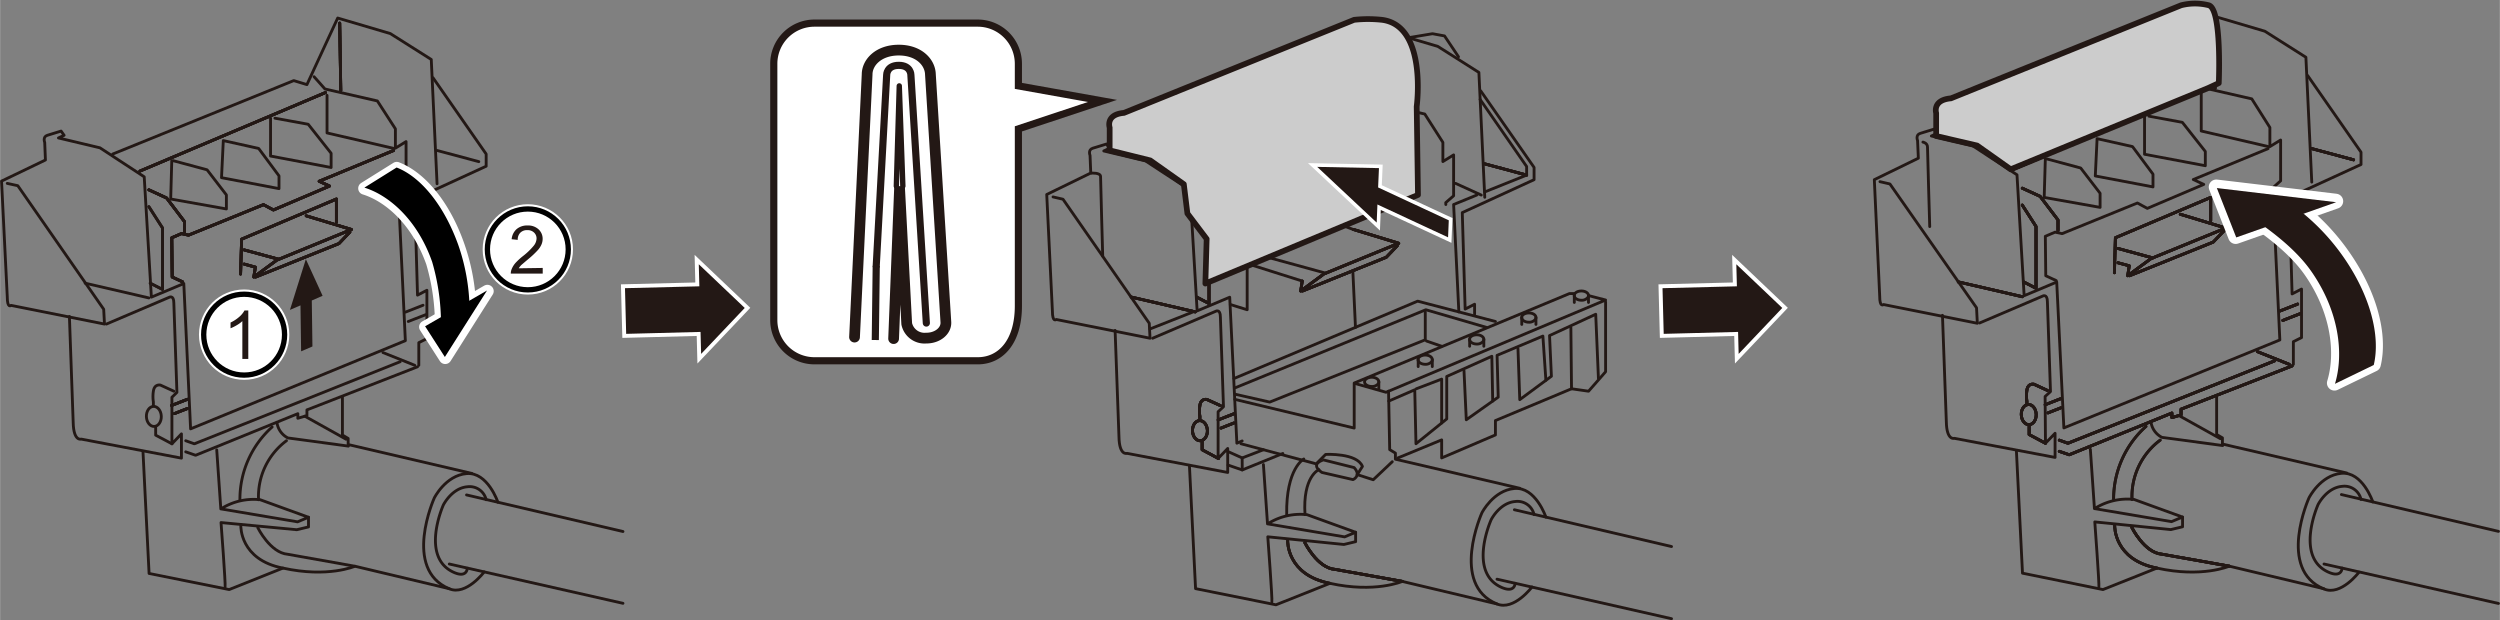 <svg id="レイヤー_1" data-name="レイヤー 1" xmlns="http://www.w3.org/2000/svg" width="123.2mm" height="30.56mm" viewBox="0 0 349.21 86.63"><rect x="0" y="0" width="349.21" height="86.63" fill="#808080" stroke="none"/><defs><style>.cls-1,.cls-14,.cls-8{fill:#231815;}.cls-1,.cls-11,.cls-13,.cls-14,.cls-7{stroke:#fff;}.cls-1,.cls-10,.cls-13,.cls-17,.cls-18,.cls-2,.cls-20,.cls-3,.cls-4,.cls-5,.cls-7,.cls-9{stroke-linecap:round;}.cls-1{stroke-width:0.55px;}.cls-11,.cls-18,.cls-19,.cls-2,.cls-3,.cls-7,.cls-9{fill:none;}.cls-10,.cls-15,.cls-16,.cls-17,.cls-18,.cls-19,.cls-2,.cls-20,.cls-3,.cls-4,.cls-5,.cls-9{stroke:#231815;}.cls-10,.cls-13,.cls-17,.cls-18,.cls-2,.cls-20,.cls-3,.cls-4,.cls-5,.cls-7,.cls-9{stroke-linejoin:round;}.cls-2,.cls-4{stroke-width:0.4px;}.cls-3{stroke-width:0.57px;}.cls-10,.cls-12,.cls-13,.cls-15,.cls-16,.cls-17,.cls-20,.cls-4,.cls-6{fill:#fff;}.cls-5{fill:#ccc;stroke-width:0.8px;}.cls-7{stroke-width:2.1px;}.cls-10,.cls-9{stroke-width:0.4px;}.cls-11{stroke-width:1.32px;}.cls-12{stroke:#000;stroke-width:0.74px;}.cls-13{stroke-width:1.77px;}.cls-14,.cls-15,.cls-16,.cls-19{stroke-miterlimit:10;}.cls-14{stroke-width:0.5px;}.cls-16,.cls-17{stroke-width:1.5px;}.cls-20{stroke-width:0.75px;}</style></defs><polygon class="cls-1" points="97.31 36.26 104.41 43.01 97.67 50.11 97.58 46.65 87.19 46.92 87.01 39.99 97.4 39.73 97.31 36.26"/><polygon class="cls-1" points="242.25 36.26 249.35 43.01 242.61 50.11 242.52 46.65 232.13 46.92 231.95 39.99 242.34 39.73 242.25 36.26"/><path class="cls-2" d="M331.46,70.12s-1.43-4.28-4.39-4-4.53,3.43-4.53,3.43-4.5,10,2.1,12.73c2.37,1,4.89-2.35,4.89-2.35"/><path class="cls-2" d="M329.81,69.77a2.37,2.37,0,0,0-2.62-1.83c-2.2.18-3.38,2.55-3.38,2.55s-3.34,7.44,1.57,9.49c1.76.73,1.79-.62,1.79-.62"/><path class="cls-2" d="M324.64,82.25l-13.23-3.16s-3.8,1.66-10.11.27l-7.54,3-11.24-2.29L281.67,63"/><polyline class="cls-2" points="320.18 51.12 304.67 57.16 304.67 57.96 303.39 58.34 303.39 57.7 289.05 63.53 287.66 63.05"/><path class="cls-2" d="M276.53,45.12l8.77-3.74s.7-.43.7.8l.43,12.52-.75.69.05,6.53,1.34-1.39V63.9L273,61.23s-1.07.37-1.12-2.3l-.54-14.88"/><path class="cls-2" d="M268.61,19.85s.64.11.64.7.31,11.1.31,11.1"/><polyline class="cls-2" points="283.45 59.57 283.45 60.71 285.73 61.92"/><path class="cls-2" d="M286,54.54l-1.87-.86s-.86-.21-1,.86a5.39,5.39,0,0,0,0,1.5v.5"/><path class="cls-2" d="M310.48,62.24,302,61.1a2.85,2.85,0,0,1-1.54-2.21"/><line class="cls-2" x1="310.16" y1="61.28" x2="304.37" y2="58.05"/><path class="cls-2" d="M301.75,61.49a9.8,9.8,0,0,0-3.93,8.28"/><path class="cls-2" d="M299.77,59.57a13.62,13.62,0,0,0-4.52,10.2"/><path class="cls-2" d="M292,62.77l.57,8.28,10.77,1.82,1.53-.64-6.77-2.46a8.57,8.57,0,0,0-5.21,1.1"/><path class="cls-2" d="M293.19,82c.08-.29-.57-9.09-.57-9.09l10.62,1.07,1.64-.39V72.23"/><path class="cls-2" d="M297.8,73.69s1.73,3.53,4.2,3.73l9.41,1.67"/><path class="cls-2" d="M295.4,73.44s-.16,4.74,5.9,5.92"/><polyline class="cls-2" points="295.36 38.1 295.5 33.21 308.81 27.58 308.81 30.82"/><polyline class="cls-2" points="295.86 36.71 297.43 37.13 297.22 38.52 300.46 36.13 310.91 31.86 304.56 29.93"/><polyline class="cls-2" points="310.7 32.21 309.16 33.82 297.47 38.52"/><line class="cls-2" x1="295.86" y1="34.71" x2="300.71" y2="36.03"/><polyline class="cls-2" points="320.36 50.9 320.36 47.73 321.5 47.16 321.5 40.38 320.18 41.06 319.79 27.58 329.81 22.98 329.81 21.26 322.36 10.56"/><polyline class="cls-2" points="322.93 25.44 322.11 8 316.37 4.36 308.99 2.18 304.67 11.53 302.82 10.96 277.42 21.26"/><polyline class="cls-3" points="297.18 5.45 299.65 5.09 301.89 7.96"/><line class="cls-2" x1="328.78" y1="22.33" x2="322.93" y2="20.76"/><line class="cls-2" x1="309.27" y1="2.9" x2="309.41" y2="12.35"/><path class="cls-2" d="M305.67,10.42l1.53,1.71,7.35,1.68,2.53,4v2.67l1.5-.92v5.7l-1.11,1,1,21.23L288.3,59.78l-1-20.38-4.55,1.91-1-16.89-6.21-4.07L269.79,19l.8-.37-.43-.59-1.92.59c-.7.21-.38,1-.38,1l.11,2.47-6.15,3,.75,16.25c0,1.69.53,1.19.53,1.19l13.11,2.62L276.1,43,264,25.7l-1.39-.32"/><line class="cls-2" x1="282.49" y1="41.45" x2="273.55" y2="39.38"/><polyline class="cls-2" points="316.83 20.76 306.38 25.08 307.84 25.76 299.96 29.11 298.57 28.36 288.05 32.64 287.07 32.43 285.71 33.01 285.77 38.52 287.23 39.2"/><line class="cls-2" x1="307.27" y1="12.63" x2="281.24" y2="23.65"/><polyline class="cls-2" points="307.49 13.03 307.49 18.3 316.87 20.48"/><polyline class="cls-2" points="300.18 16.23 304.85 17.09 308.06 21.16 308.06 23.15 299.57 21.55 299.57 16.23"/><polygon class="cls-2" points="292.94 19.37 297.89 20.48 300.75 24.33 300.75 26.11 292.69 24.58 292.94 19.37"/><polyline class="cls-2" points="285.88 22.19 290.65 23.47 293.36 27 293.36 28.97 285.55 27.58 285.71 22.19"/><polyline class="cls-2" points="282.49 26.29 284.98 27.43 287.48 30.73 287.48 32.21"/><polyline class="cls-2" points="282.49 28.65 284.41 31.64 284.41 40.27 282.68 39.38"/><line class="cls-2" x1="319.79" y1="50.9" x2="315.33" y2="49.12"/><polyline class="cls-2" points="317.76 50.4 288.87 61.92 287.66 61.49"/><line class="cls-2" x1="318.5" y1="43.44" x2="320.96" y2="42.48"/><line class="cls-2" x1="318.89" y1="44.76" x2="321.36" y2="43.8"/><line class="cls-2" x1="285.69" y1="56.54" x2="287.89" y2="55.68"/><line class="cls-2" x1="286.08" y1="57.68" x2="287.89" y2="56.97"/><ellipse class="cls-2" cx="283.14" cy="58.05" rx="1.04" ry="1.41" transform="matrix(1, -0.04, 0.04, 1, -2.07, 11.19)"/><polyline class="cls-2" points="327.82 66.08 310.45 62.03 310.45 61.17 309.64 60.69 309.64 55.4"/><polyline class="cls-2" points="320.18 51.12 304.67 57.16 304.67 57.96 303.39 58.34 303.39 57.7 289.05 63.53 287.66 63.05"/><polyline class="cls-2" points="283.45 59.57 283.45 60.71 285.73 61.92"/><path class="cls-2" d="M286,54.54l-1.87-.86s-.86-.21-1,.86a5.39,5.39,0,0,0,0,1.5v.5"/><path class="cls-2" d="M301.75,61.49a9.8,9.8,0,0,0-3.93,8.28"/><path class="cls-2" d="M299.77,59.57a13.62,13.62,0,0,0-4.52,10.2"/><path class="cls-2" d="M297.8,73.69s1.73,3.53,4.2,3.73l9.41,1.67"/><path class="cls-2" d="M295.4,73.44s-.16,4.74,5.9,5.92"/><polyline class="cls-2" points="295.36 38.1 295.5 33.21 308.81 27.58 308.81 30.82"/><polyline class="cls-2" points="295.86 36.71 297.43 37.13 297.22 38.52 300.46 36.13 310.91 31.86 304.56 29.93"/><polyline class="cls-2" points="310.7 32.21 309.16 33.82 297.47 38.52"/><line class="cls-2" x1="295.86" y1="34.71" x2="300.71" y2="36.03"/><polyline class="cls-3" points="297.18 5.45 299.65 5.09 301.89 7.96"/><line class="cls-2" x1="328.78" y1="22.33" x2="322.93" y2="20.76"/><line class="cls-2" x1="309.27" y1="2.9" x2="309.41" y2="12.35"/><line class="cls-2" x1="282.49" y1="41.45" x2="273.55" y2="39.38"/><line class="cls-2" x1="307.27" y1="12.63" x2="281.24" y2="23.65"/><polyline class="cls-2" points="282.49 26.29 284.98 27.43 287.48 30.73 287.48 32.21"/><polyline class="cls-2" points="282.49 28.65 284.41 31.64 284.41 40.27 282.68 39.38"/><line class="cls-2" x1="319.79" y1="50.9" x2="315.33" y2="49.12"/><polyline class="cls-2" points="317.76 50.4 288.87 61.92 287.66 61.49"/><line class="cls-2" x1="318.5" y1="43.44" x2="320.96" y2="42.48"/><line class="cls-2" x1="318.89" y1="44.76" x2="321.36" y2="43.8"/><line class="cls-2" x1="285.69" y1="56.54" x2="287.89" y2="55.68"/><line class="cls-2" x1="286.08" y1="57.68" x2="287.89" y2="56.97"/><ellipse class="cls-2" cx="283.14" cy="58.05" rx="1.04" ry="1.41" transform="matrix(1, -0.04, 0.04, 1, -2.07, 11.19)"/><polyline class="cls-2" points="320.18 51.12 304.67 57.16 304.67 57.96 303.39 58.34 303.39 57.7 289.05 63.53 287.66 63.05"/><polyline class="cls-2" points="283.45 59.57 283.45 60.71 285.73 61.92"/><path class="cls-2" d="M286,54.54l-1.87-.86s-.86-.21-1,.86a5.39,5.39,0,0,0,0,1.5v.5"/><path class="cls-2" d="M297.8,73.69s1.73,3.53,4.2,3.73l9.41,1.67"/><path class="cls-2" d="M295.4,73.44s-.16,4.74,5.9,5.92"/><polyline class="cls-2" points="295.36 38.1 295.5 33.21 308.81 27.58 308.81 30.82"/><polyline class="cls-2" points="295.86 36.71 297.43 37.13 297.22 38.52 300.46 36.13 310.91 31.86 304.56 29.93"/><polyline class="cls-2" points="310.7 32.21 309.16 33.82 297.47 38.52"/><line class="cls-2" x1="295.86" y1="34.71" x2="300.71" y2="36.03"/><polyline class="cls-3" points="297.18 5.45 299.65 5.09 301.89 7.96"/><line class="cls-2" x1="328.78" y1="22.33" x2="322.93" y2="20.76"/><line class="cls-2" x1="309.27" y1="2.9" x2="309.41" y2="12.35"/><line class="cls-2" x1="282.49" y1="41.45" x2="273.55" y2="39.38"/><line class="cls-2" x1="307.27" y1="12.63" x2="281.24" y2="23.65"/><polyline class="cls-2" points="282.49 26.29 284.98 27.43 287.48 30.73 287.48 32.21"/><polyline class="cls-2" points="282.49 28.65 284.41 31.64 284.41 40.27 282.68 39.38"/><line class="cls-2" x1="319.79" y1="50.9" x2="315.33" y2="49.12"/><polyline class="cls-2" points="317.76 50.4 288.87 61.92 287.66 61.49"/><line class="cls-2" x1="318.5" y1="43.44" x2="320.96" y2="42.48"/><line class="cls-2" x1="318.89" y1="44.76" x2="321.36" y2="43.8"/><line class="cls-2" x1="285.69" y1="56.54" x2="287.89" y2="55.68"/><line class="cls-2" x1="286.08" y1="57.68" x2="287.89" y2="56.97"/><ellipse class="cls-2" cx="283.14" cy="58.05" rx="1.04" ry="1.41" transform="matrix(1, -0.04, 0.04, 1, -2.07, 11.19)"/><line class="cls-4" x1="324.64" y1="78.79" x2="349.01" y2="84.3"/><line class="cls-4" x1="327.07" y1="69.09" x2="349.01" y2="74.23"/><polyline class="cls-2" points="320.18 51.12 304.67 57.16 304.67 57.96 303.39 58.34 303.39 57.7 289.05 63.53 287.66 63.05"/><polyline class="cls-2" points="283.45 59.57 283.45 60.71 285.73 61.92"/><path class="cls-2" d="M286,54.54l-1.87-.86s-.86-.21-1,.86a5.39,5.39,0,0,0,0,1.5v.5"/><path class="cls-2" d="M297.8,73.69s1.73,3.53,4.2,3.73l9.41,1.67"/><polyline class="cls-2" points="295.36 38.1 295.5 33.21 308.81 27.58 308.81 30.82"/><polyline class="cls-2" points="295.86 36.71 297.43 37.13 297.22 38.52 300.46 36.13 310.91 31.86 304.56 29.93"/><polyline class="cls-2" points="310.7 32.21 309.16 33.82 297.47 38.52"/><line class="cls-2" x1="295.86" y1="34.71" x2="300.71" y2="36.03"/><polyline class="cls-3" points="297.18 5.45 299.65 5.09 301.89 7.96"/><line class="cls-2" x1="328.78" y1="22.33" x2="322.93" y2="20.76"/><line class="cls-2" x1="309.27" y1="2.9" x2="309.41" y2="12.35"/><line class="cls-2" x1="282.49" y1="41.45" x2="273.55" y2="39.38"/><line class="cls-2" x1="307.27" y1="12.63" x2="281.24" y2="23.65"/><polyline class="cls-2" points="282.49 26.29 284.98 27.43 287.48 30.73 287.48 32.21"/><polyline class="cls-2" points="282.49 28.65 284.41 31.64 284.41 40.27 282.68 39.38"/><line class="cls-2" x1="319.79" y1="50.9" x2="315.33" y2="49.12"/><polyline class="cls-2" points="317.76 50.4 288.87 61.92 287.66 61.49"/><line class="cls-2" x1="318.5" y1="43.44" x2="320.96" y2="42.48"/><line class="cls-2" x1="318.89" y1="44.76" x2="321.36" y2="43.8"/><line class="cls-2" x1="285.69" y1="56.54" x2="287.89" y2="55.68"/><line class="cls-2" x1="286.08" y1="57.68" x2="287.89" y2="56.97"/><ellipse class="cls-2" cx="283.14" cy="58.05" rx="1.04" ry="1.41" transform="matrix(1, -0.04, 0.04, 1, -2.07, 11.19)"/><path class="cls-5" d="M270.46,19v-3.2s-.57-1.83,2.06-2.06l32.15-13a7.88,7.88,0,0,1,3.89,0c1.84.58,1.38,10.87,1.38,10.87l-1.49.69L280.87,23.65l-4.69-3.32Z"/><path class="cls-6" d="M320.23,28.58a30.32,30.32,0,0,1,7,7.12c3.81,5.42,5.27,11.11,4.3,15.18l-5.43,2.63c1.25-4.1.64-10.11-3.35-15.79-2.2-3.12-5.67-5.67-8.44-7.54"/><path class="cls-7" d="M320.23,28.58a30.32,30.32,0,0,1,7,7.12c3.81,5.42,5.27,11.11,4.3,15.18l-5.43,2.63c1.25-4.1.64-10.11-3.35-15.79-2.2-3.12-5.67-5.67-8.44-7.54"/><polygon class="cls-6" points="326.27 28.11 312.3 33.03 309.59 26.13 326.27 28.11"/><polygon class="cls-7" points="326.27 28.11 312.3 33.03 309.59 26.13 326.27 28.11"/><path class="cls-8" d="M320.29,28.69a30.33,30.33,0,0,1,7,7.12c3.81,5.42,5.27,11.11,4.3,15.18l-5.42,2.63c1.25-4.1.64-10.11-3.36-15.79-2.2-3.12-5.67-5.67-8.43-7.55"/><polygon class="cls-8" points="326.34 28.25 312.38 33.17 309.67 26.27 326.34 28.25"/><path class="cls-2" d="M215.94,72.24s-1.44-4.27-4.4-4S207,71.64,207,71.64s-4.49,10,2.1,12.73C211.48,85.36,214,82,214,82"/><path class="cls-2" d="M214.29,71.89a2.38,2.38,0,0,0-2.63-1.83c-2.19.18-3.37,2.55-3.37,2.55s-3.35,7.44,1.56,9.49c1.77.73,1.79-.61,1.79-.61"/><path class="cls-2" d="M209.11,84.37l-13.23-3.15s-3.8,1.66-10.11.27l-7.54,3L167,82.23l-.85-17.06"/><path class="cls-2" d="M161,47.25l8.78-3.75s.69-.43.69.8l.43,12.52-.75.7,0,6.53,1.34-1.4V66l-14.07-2.67s-1.07.37-1.12-2.3l-.54-14.87"/><path class="cls-2" d="M152.44,24.19s1.29-.11,1.29.48.3,11.11.3,11.11"/><polyline class="cls-2" points="167.92 61.69 167.92 62.83 170.2 64.05"/><path class="cls-2" d="M170.47,56.66l-1.87-.85s-.86-.22-1,.85a4.9,4.9,0,0,0,0,1.5v.5"/><path class="cls-2" d="M176.48,64.9l.57,8.28L187.82,75l1.54-.64-6.78-2.46A8.53,8.53,0,0,0,177.37,73"/><path class="cls-2" d="M177.66,84.09c.09-.3-.57-9.1-.57-9.1l10.63,1.07,1.64-.39V74.35"/><path class="cls-2" d="M182.27,75.81s1.74,3.54,4.2,3.73l9.41,1.68"/><path class="cls-2" d="M179.87,75.56s-.16,4.75,5.9,5.93"/><polyline class="cls-2" points="189.04 32.05 195.38 33.98 184.93 38.26 181.69 40.65 181.9 39.26 174.21 36.83 174.21 43.27 171.86 42.54"/><polyline class="cls-2" points="195.17 34.34 193.64 35.94 181.94 40.65"/><path class="cls-2" d="M185.19,38.16l-13.43-3.67s-1-.49-1.42,0,.48.7.48.7l2.76.8L169,37.86"/><polyline class="cls-2" points="205.98 43.9 205.98 42.5 204.66 43.18 204.26 29.7 214.29 25.1 214.29 23.39 206.83 12.69"/><polyline class="cls-2" points="207.4 27.56 206.58 10.12 200.84 6.48 193.46 4.31 189.14 13.65 187.29 13.08 161.9 23.39"/><line class="cls-2" x1="213.25" y1="24.46" x2="207.4" y2="22.89"/><line class="cls-2" x1="193.74" y1="5.02" x2="193.89" y2="14.47"/><path class="cls-2" d="M173.51,61.6l-.74.31-1-20.39-4.55,1.91-1-16.89-6.21-4.06-5.83-1.39.8-.38-.42-.59-1.93.59c-.69.22-.37,1-.37,1l.1,2.46-6.15,3L147,43.43c0,1.69.54,1.2.54,1.2l13.1,2.62-.11-2.09L148.48,27.83l-1.39-.32"/><polyline class="cls-2" points="189.91 11.98 191.68 14.26 199.02 15.93 201.55 19.89 201.55 22.57 203.05 21.64 203.05 27.35 201.95 28.31 201.96 28.57"/><line class="cls-2" x1="166.96" y1="43.57" x2="158.02" y2="41.5"/><polyline class="cls-2" points="166.96 30.77 168.88 33.77 168.88 42.4 167.15 41.5"/><line class="cls-2" x1="170.16" y1="58.66" x2="172.36" y2="57.8"/><line class="cls-2" x1="170.56" y1="59.8" x2="172.36" y2="59.09"/><ellipse class="cls-2" cx="167.61" cy="60.17" rx="1.04" ry="1.41" transform="translate(-2.24 6.65) rotate(-2.26)"/><polyline class="cls-2" points="212.29 68.21 194.92 64.15 194.92 63.3 194.12 62.81 193.96 54.65"/><polyline class="cls-2" points="167.92 61.69 167.92 62.83 170.2 64.05"/><path class="cls-2" d="M170.47,56.66l-1.87-.85s-.86-.22-1,.85a4.9,4.9,0,0,0,0,1.5v.5"/><path class="cls-2" d="M184.23,65.61s-2.29.93-1.94,6.28"/><path class="cls-2" d="M182.12,64.12s-2.5,1.32-2.39,7.77"/><path class="cls-2" d="M182.27,75.81s1.74,3.54,4.2,3.73l9.41,1.68"/><path class="cls-2" d="M179.87,75.56s-.16,4.75,5.9,5.93"/><polyline class="cls-2" points="181.9 39.26 181.69 40.65 184.93 38.26 195.38 33.98 189.04 32.05"/><polyline class="cls-2" points="195.17 34.34 193.64 35.94 181.94 40.65"/><line class="cls-2" x1="213.25" y1="24.46" x2="207.4" y2="22.89"/><line class="cls-2" x1="193.74" y1="5.02" x2="193.89" y2="14.47"/><line class="cls-2" x1="166.96" y1="43.57" x2="158.02" y2="41.5"/><polyline class="cls-2" points="166.96 30.77 168.88 33.77 168.88 42.4 167.15 41.5"/><line class="cls-2" x1="170.16" y1="58.66" x2="172.36" y2="57.8"/><line class="cls-2" x1="170.56" y1="59.8" x2="172.36" y2="59.09"/><ellipse class="cls-2" cx="167.61" cy="60.17" rx="1.04" ry="1.41" transform="translate(-2.24 6.65) rotate(-2.26)"/><polyline class="cls-2" points="167.92 61.69 167.92 62.83 170.2 64.05"/><path class="cls-2" d="M170.47,56.66l-1.87-.85s-.86-.22-1,.85a4.9,4.9,0,0,0,0,1.5v.5"/><path class="cls-2" d="M182.27,75.81s1.74,3.54,4.2,3.73l9.41,1.68"/><path class="cls-2" d="M179.87,75.56s-.16,4.75,5.9,5.93"/><polyline class="cls-2" points="181.9 39.26 181.69 40.65 184.93 38.26 195.38 33.98 189.04 32.05"/><polyline class="cls-2" points="195.17 34.34 193.64 35.94 181.94 40.65"/><line class="cls-2" x1="213.25" y1="24.46" x2="207.4" y2="22.89"/><line class="cls-2" x1="193.74" y1="5.02" x2="193.89" y2="14.47"/><line class="cls-2" x1="166.96" y1="43.57" x2="158.02" y2="41.5"/><polyline class="cls-2" points="166.96 30.77 168.88 33.77 168.88 42.4 167.15 41.5"/><line class="cls-2" x1="170.16" y1="58.66" x2="172.36" y2="57.8"/><line class="cls-2" x1="170.56" y1="59.8" x2="172.36" y2="59.09"/><ellipse class="cls-2" cx="167.61" cy="60.17" rx="1.04" ry="1.41" transform="translate(-2.24 6.65) rotate(-2.26)"/><line class="cls-4" x1="209.11" y1="80.91" x2="233.49" y2="86.43"/><line class="cls-4" x1="211.54" y1="71.21" x2="233.49" y2="76.35"/><polyline class="cls-2" points="179.19 63.35 173.52 65.65 171.54 64.97"/><polyline class="cls-2" points="167.92 61.69 167.92 62.83 170.2 64.05"/><path class="cls-2" d="M170.47,56.66l-1.87-.85s-.86-.22-1,.85a4.9,4.9,0,0,0,0,1.5v.5"/><path class="cls-2" d="M182.27,75.81s1.74,3.54,4.2,3.73l9.41,1.68"/><polyline class="cls-2" points="195.17 34.34 193.64 35.94 181.94 40.65"/><line class="cls-2" x1="213.25" y1="24.46" x2="207.4" y2="22.89"/><line class="cls-2" x1="193.73" y1="4.39" x2="193.89" y2="14.47"/><line class="cls-2" x1="166.96" y1="43.57" x2="158.02" y2="41.5"/><polyline class="cls-2" points="166.96 30.77 168.88 33.77 168.88 42.4 167.15 41.5"/><line class="cls-2" x1="170.16" y1="58.66" x2="172.36" y2="57.8"/><line class="cls-2" x1="170.56" y1="59.8" x2="172.36" y2="59.09"/><ellipse class="cls-2" cx="167.61" cy="60.17" rx="1.04" ry="1.41" transform="translate(-2.24 6.65) rotate(-2.26)"/><path class="cls-3" d="M186.56,13.89l.62,8.14s-.19,2.87,2.1,3.33l7.8,1.6v1.38l-1.7-.17"/><path class="cls-2" d="M196.73,27.36l-7.94,3.5-4.14-1.65a1.61,1.61,0,0,0-1.53,0c-.63.48.4.76.4.76L189,32.05,195.38,34l-10.45,4.28-3.24,2.39.21-1.39"/><line class="cls-2" x1="169.02" y1="39.29" x2="173.98" y2="36.83"/><line class="cls-2" x1="188.98" y1="38.06" x2="189.34" y2="45.75"/><polyline class="cls-2" points="172.36 52.88 198.02 42.07 208.89 44.91"/><polyline class="cls-2" points="172.57 54.16 199.17 43.27 207.68 45.75"/><polyline class="cls-2" points="199.09 43.57 199.09 47.47 177.36 56.17 172.57 55.08"/><polyline class="cls-2" points="221.89 41.29 224.28 41.91 193.61 54.8 189.34 53.59"/><polyline class="cls-2" points="172.48 55.79 189.16 59.8 189.16 53.51 219.23 41.01 219.91 41.01"/><polyline class="cls-2" points="224.28 42.18 224.28 51.93 221.9 54.65 219.52 54.31 208.89 58.75 208.89 60.76 201.38 63.97 201.38 61.45 195.27 63.97"/><polyline class="cls-2" points="193.99 56.03 197.62 54.45 197.79 61.99 202.09 58.52 202.09 52.59 208.39 49.77 208.51 56.03"/><polyline class="cls-2" points="204.5 51.79 204.82 58.64 209.28 55.48 209.12 49.64 215.52 46.95 215.94 53.13"/><polyline class="cls-2" points="212.04 48.72 212.29 55.83 216.71 52.56 216.45 46.88 222.9 43.9 223.28 52.88"/><line class="cls-2" x1="219.43" y1="45.75" x2="219.52" y2="54.31"/><line class="cls-2" x1="203.33" y1="25.62" x2="206.91" y2="27.25"/><path class="cls-2" d="M192.6,53.35a.45.45,0,0,1-.07.25,1.12,1.12,0,0,1-.92.39c-.54,0-1-.29-1-.64s.44-.65,1-.65S192.6,53,192.6,53.35Z"/><line class="cls-2" x1="192.6" y1="54.31" x2="192.6" y2="53.35"/><path class="cls-2" d="M200.07,50.25a.45.45,0,0,1-.07.25,1.11,1.11,0,0,1-.92.39c-.54,0-1-.29-1-.64s.44-.65,1-.65S200.07,49.89,200.07,50.25Z"/><line class="cls-2" x1="200.07" y1="51.21" x2="200.07" y2="50.25"/><line class="cls-2" x1="198.1" y1="51.21" x2="198.1" y2="50.25"/><path class="cls-2" d="M207.27,47.41a.5.5,0,0,1-.08.26,1.09,1.09,0,0,1-.91.39c-.55,0-1-.29-1-.65s.44-.64,1-.64S207.27,47.06,207.27,47.41Z"/><line class="cls-2" x1="207.27" y1="48.37" x2="207.27" y2="47.41"/><line class="cls-2" x1="205.29" y1="48.37" x2="205.29" y2="47.41"/><path class="cls-2" d="M214.55,44.36a.44.44,0,0,1-.08.25,1.09,1.09,0,0,1-.91.4c-.55,0-1-.29-1-.65s.44-.64,1-.64S214.55,44,214.55,44.36Z"/><line class="cls-2" x1="214.55" y1="45.32" x2="214.55" y2="44.36"/><line class="cls-2" x1="212.57" y1="45.32" x2="212.57" y2="44.36"/><path class="cls-2" d="M221.89,41.29a.44.44,0,0,1-.08.25,1.07,1.07,0,0,1-.91.4c-.55,0-1-.29-1-.65s.44-.64,1-.64S221.89,40.94,221.89,41.29Z"/><line class="cls-2" x1="221.89" y1="42.25" x2="221.89" y2="41.29"/><line class="cls-2" x1="219.91" y1="42.25" x2="219.91" y2="41.29"/><ellipse class="cls-2" cx="183.1" cy="18.4" rx="0.83" ry="1.07"/><ellipse class="cls-2" cx="175.66" cy="21.56" rx="0.83" ry="1.07"/><ellipse class="cls-2" cx="168.44" cy="24.55" rx="0.83" ry="1.07"/><polyline class="cls-2" points="203.78 43.57 203.05 28.57 206.28 27.25"/><polyline class="cls-2" points="207.4 26.81 213.25 24.46 213.25 23.26 206.75 13.89"/><line class="cls-2" x1="187.63" y1="24.9" x2="168.44" y2="32.05"/><line class="cls-2" x1="173.34" y1="61.99" x2="183.78" y2="64.78"/><polyline class="cls-2" points="194.48 64.5 191.82 67.02 189.74 66.35"/><path class="cls-2" d="M184.65,66,189,67s1.2-.52.15-1.68l-4.28-1.07S182.84,64.78,184.65,66Z"/><path class="cls-2" d="M184,64.65l1.17-1.17s4.41-.23,5.14,1.68l-.74,1.17"/><polyline class="cls-2" points="171.46 63.05 173.51 63.97 176.48 62.83"/><line class="cls-2" x1="173.51" y1="63.97" x2="173.52" y2="65.65"/><polyline class="cls-2" points="197.84 54.31 201.38 52.96 201.38 59.09"/><line class="cls-2" x1="199.26" y1="47.64" x2="201.38" y2="48.37"/><polyline class="cls-2" points="203.73 7.93 201.78 5.02 200.1 4.71 196.73 5.27"/><line class="cls-2" x1="166.66" y1="43.57" x2="160.62" y2="45.96"/><path class="cls-5" d="M155,21V17.83S154.38,16,157,15.77l32.15-13a18.26,18.26,0,0,1,3.89,0c6.38.81,4.85,12.12,4.85,12.12l.18,12.34L168.37,39.61l.18-6.23-2.69-3.56-.5-4.09-4.69-3.32Z"/><path class="cls-9" d="M69.54,70.16s-1.43-4.26-4.38-4-4.51,3.41-4.51,3.41-4.47,9.94,2.1,12.68c2.35,1,4.87-2.35,4.87-2.35"/><path class="cls-9" d="M67.9,69.81A2.37,2.37,0,0,0,65.28,68c-2.18.18-3.36,2.54-3.36,2.54S58.59,77.94,63.48,80c1.76.73,1.78-.61,1.78-.61"/><path class="cls-9" d="M62.75,82.24,49.57,79.1s-3.78,1.65-10.06.26l-7.51,3L20.81,80.11l-.85-17"/><polyline class="cls-9" points="58.31 51.24 42.86 57.26 42.86 58.06 41.59 58.43 41.59 57.79 27.31 63.6 25.93 63.12"/><path class="cls-9" d="M14.85,45.27l8.73-3.72s.69-.43.69.79l.43,12.47L24,55.5,24,62l1.33-1.39V64l-14-2.66s-1.06.37-1.12-2.29L9.68,44.21"/><polyline class="cls-9" points="21.73 59.66 21.73 60.79 24.01 62"/><path class="cls-9" d="M24.27,54.65l-1.86-.85s-.85-.22-1,.85a4.85,4.85,0,0,0,0,1.49v.5"/><path class="cls-9" d="M48.65,62.32,40.2,61.18A2.85,2.85,0,0,1,38.67,59"/><line class="cls-9" x1="48.33" y1="61.36" x2="42.56" y2="58.14"/><path class="cls-9" d="M40,61.57a9.71,9.71,0,0,0-3.9,8.24"/><path class="cls-9" d="M38,59.65a13.54,13.54,0,0,0-4.5,10.16"/><path class="cls-9" d="M30.26,62.85l.57,8.24L41.55,72.9l1.53-.64-6.75-2.45a8.47,8.47,0,0,0-5.18,1.1"/><path class="cls-9" d="M31.43,82c.09-.29-.57-9-.57-9L41.44,74l1.64-.39V72.26"/><path class="cls-9" d="M36,73.72s1.73,3.51,4.18,3.71l9.37,1.67"/><path class="cls-9" d="M33.63,73.47s-.16,4.72,5.88,5.89"/><polyline class="cls-9" points="33.59 38.28 33.74 33.41 46.98 27.8 46.98 31.04"/><polyline class="cls-9" points="34.09 36.89 35.66 37.32 35.44 38.7 38.67 36.33 49.08 32.06 42.76 30.15"/><polyline class="cls-9" points="48.86 32.42 47.34 34.02 35.69 38.7"/><line class="cls-9" x1="34.09" y1="34.91" x2="38.92" y2="36.22"/><polyline class="cls-9" points="58.49 51.03 58.49 47.87 59.62 47.3 59.62 40.55 58.31 41.23 57.92 27.8 67.9 23.22 67.9 21.52 60.48 10.87"/><polyline class="cls-9" points="61.04 25.67 60.23 8.31 54.51 4.69 47.16 2.52 42.86 11.82 41.02 11.26 15.73 21.52"/><line class="cls-9" x1="66.87" y1="22.58" x2="61.04" y2="21.02"/><line class="cls-9" x1="47.44" y1="3.23" x2="47.59" y2="12.64"/><path class="cls-9" d="M43.86,10.72l1.52,1.71L52.7,14.1,55.22,18V20.7l1.49-.92v5.68l-1.1,1,1,21.13-30,12.32-.95-20.3-4.53,1.9-1-16.81-6.18-4.05-5.8-1.38.79-.37-.42-.59-1.92.59c-.69.21-.37,1-.37,1l.1,2.45L.2,25.3,1,41.47c0,1.69.53,1.19.53,1.19l13.05,2.61-.11-2.07-12-17.26L1,25.62"/><line class="cls-9" x1="20.78" y1="41.62" x2="11.88" y2="39.56"/><polyline class="cls-9" points="54.97 21.02 44.57 25.32 46.02 25.99 38.18 29.33 36.79 28.59 26.32 32.85 25.34 32.63 23.98 33.22 24.04 38.7 25.5 39.38"/><line class="cls-9" x1="45.45" y1="12.93" x2="19.53" y2="23.9"/><polyline class="cls-9" points="45.67 13.32 45.67 18.57 55.01 20.74"/><polyline class="cls-9" points="38.39 16.51 43.04 17.36 46.24 21.41 46.24 23.4 37.78 21.8 37.78 16.51"/><polygon class="cls-9" points="31.18 19.64 36.12 20.74 38.96 24.57 38.96 26.35 30.93 24.82 31.18 19.64"/><polyline class="cls-9" points="24.15 22.44 28.91 23.72 31.61 27.23 31.61 29.19 23.83 27.8 23.98 22.44"/><polyline class="cls-9" points="20.78 26.52 23.26 27.66 25.75 30.95 25.75 32.42"/><polyline class="cls-9" points="20.78 28.87 22.69 31.85 22.69 40.44 20.97 39.56"/><line class="cls-9" x1="57.92" y1="51.03" x2="53.48" y2="49.25"/><polyline class="cls-9" points="55.89 50.53 27.13 62 25.93 61.57"/><line class="cls-9" x1="56.63" y1="43.6" x2="59.08" y2="42.64"/><line class="cls-9" x1="57.02" y1="44.91" x2="59.48" y2="43.95"/><line class="cls-9" x1="23.96" y1="56.64" x2="26.16" y2="55.78"/><line class="cls-9" x1="24.36" y1="57.77" x2="26.16" y2="57.07"/><ellipse class="cls-9" cx="21.42" cy="58.14" rx="1.04" ry="1.4" transform="matrix(1, -0.04, 0.04, 1, -2.27, 0.89)"/><polyline class="cls-9" points="65.91 66.14 48.62 62.1 48.62 61.25 47.82 60.77 47.82 55.5"/><polyline class="cls-9" points="33.59 38.28 33.74 33.41 46.98 27.8 46.98 31.04"/><polyline class="cls-9" points="34.09 36.89 35.66 37.32 35.44 38.7 38.67 36.33 49.08 32.06 42.76 30.15"/><polyline class="cls-9" points="48.86 32.42 47.34 34.02 35.69 38.7"/><line class="cls-9" x1="34.09" y1="34.91" x2="38.92" y2="36.22"/><line class="cls-9" x1="47.44" y1="3.23" x2="47.59" y2="12.64"/><polyline class="cls-9" points="54.97 21.02 44.57 25.32 46.02 25.99 38.18 29.33 36.79 28.59 26.32 32.85 25.34 32.63 23.98 33.22 24.04 38.7 25.5 39.38"/><line class="cls-9" x1="45.45" y1="12.93" x2="19.53" y2="23.9"/><polyline class="cls-9" points="20.78 26.52 23.26 27.66 25.75 30.95 25.75 32.42"/><polyline class="cls-9" points="20.78 28.87 22.69 31.85 22.69 40.44 20.97 39.56"/><line class="cls-9" x1="23.96" y1="56.64" x2="26.16" y2="55.78"/><line class="cls-9" x1="24.36" y1="57.77" x2="26.16" y2="57.07"/><polyline class="cls-9" points="33.59 38.28 33.74 33.41 46.98 27.8 46.98 31.04"/><polyline class="cls-9" points="34.09 36.89 35.66 37.32 35.44 38.7 38.67 36.33 49.08 32.06 42.76 30.15"/><polyline class="cls-9" points="48.86 32.42 47.34 34.02 35.69 38.7"/><line class="cls-9" x1="34.09" y1="34.91" x2="38.92" y2="36.22"/><line class="cls-9" x1="47.44" y1="3.23" x2="47.59" y2="12.64"/><polyline class="cls-9" points="54.97 21.02 44.57 25.32 46.02 25.99 38.18 29.33 36.79 28.59 26.32 32.85 25.34 32.63 23.98 33.22 24.04 38.7 25.5 39.38"/><line class="cls-9" x1="45.45" y1="12.93" x2="19.53" y2="23.9"/><polyline class="cls-9" points="20.78 26.52 23.26 27.66 25.75 30.95 25.75 32.42"/><line class="cls-9" x1="23.96" y1="56.64" x2="26.16" y2="55.78"/><line class="cls-9" x1="24.36" y1="57.77" x2="26.16" y2="57.07"/><line class="cls-10" x1="62.75" y1="78.79" x2="87.01" y2="84.28"/><line class="cls-10" x1="65.16" y1="69.14" x2="87.01" y2="74.25"/><polyline class="cls-9" points="33.59 38.28 33.74 33.41 46.98 27.8 46.98 31.04"/><polyline class="cls-9" points="34.09 36.89 35.66 37.32 35.44 38.7 38.67 36.33 49.08 32.06 42.76 30.15"/><polyline class="cls-9" points="48.86 32.42 47.34 34.02 35.69 38.7"/><line class="cls-9" x1="34.09" y1="34.91" x2="38.92" y2="36.22"/><line class="cls-9" x1="47.44" y1="3.23" x2="47.59" y2="12.64"/><polyline class="cls-9" points="54.97 21.02 44.57 25.32 46.02 25.99 38.18 29.33 36.79 28.59 26.32 32.85 25.34 32.63 23.98 33.22 24.04 38.7 25.5 39.38"/><line class="cls-9" x1="45.45" y1="12.93" x2="19.53" y2="23.9"/><polyline class="cls-9" points="20.78 26.52 23.26 27.66 25.75 30.95 25.75 32.42"/><line class="cls-9" x1="23.96" y1="56.64" x2="26.16" y2="55.78"/><line class="cls-9" x1="24.36" y1="57.77" x2="26.16" y2="57.07"/><circle class="cls-11" cx="34.09" cy="46.75" r="5.65"/><circle class="cls-12" cx="34.09" cy="46.75" r="5.65"/><path class="cls-8" d="M34.67,50.14h-.83V44.86a4.38,4.38,0,0,1-.78.57,5.76,5.76,0,0,1-.87.43v-.8a5.16,5.16,0,0,0,1.21-.79,3.19,3.19,0,0,0,.74-.9h.53Z"/><circle class="cls-11" cx="73.72" cy="34.84" r="5.65"/><circle class="cls-12" cx="73.72" cy="34.84" r="5.65"/><path class="cls-8" d="M75.8,37.43v.79H71.34a1.56,1.56,0,0,1,.1-.57,3.07,3.07,0,0,1,.54-.9,8.72,8.72,0,0,1,1.09-1,9.31,9.31,0,0,0,1.48-1.43,1.69,1.69,0,0,0,.39-1,1.11,1.11,0,0,0-.35-.83,1.26,1.26,0,0,0-.92-.34,1.3,1.3,0,0,0-1,.36,1.34,1.34,0,0,0-.36,1l-.85-.09A2.13,2.13,0,0,1,72.16,32a2.25,2.25,0,0,1,1.53-.5,2.12,2.12,0,0,1,1.53.54,1.78,1.78,0,0,1,.57,1.34,2,2,0,0,1-.17.79,2.87,2.87,0,0,1-.55.82,12.4,12.4,0,0,1-1.27,1.19c-.5.42-.82.7-1,.85a2.75,2.75,0,0,0-.35.45Z"/><polygon class="cls-8" points="41.96 42.66 42.05 49.08 43.63 48.4 43.54 41.98 45.05 41.32 42.71 36.21 40.49 43.29 41.96 42.66"/><path class="cls-13" d="M65.62,43.14A28.68,28.68,0,0,0,64,34.31c-1.95-5.58-5.25-9.52-8.59-10.81l-4.5,2.81c3.5,1.09,7.43,4.54,9.48,10.39A31.31,31.31,0,0,1,61.6,46.85"/><polygon class="cls-13" points="68.07 40.67 59.42 45.67 62.18 49.97 68.07 40.67"/><path d="M65.58,43A28.41,28.41,0,0,0,64,34.21C62,28.63,58.73,24.69,55.39,23.4l-4.5,2.81c3.49,1.09,7.43,4.54,9.47,10.39a30.77,30.77,0,0,1,1.19,10.15"/><polygon points="68.02 40.58 59.37 45.58 62.13 49.87 68.02 40.58"/><polygon class="cls-14" points="192.64 28.95 202.51 33.54 202.63 30.62 192.76 26.03 192.88 23.24 183.35 23.05 192.53 31.65 192.64 28.95"/><path class="cls-15" d="M136.58,50.4H113.75a5.68,5.68,0,0,1-5.67-5.67V8.9a5.68,5.68,0,0,1,5.67-5.67h22.83a5.68,5.68,0,0,1,5.67,5.67V12L154,14.1,142.25,18V42.73C142.25,47.85,139.7,50.4,136.58,50.4Z"/><path class="cls-16" d="M122.09,42.5l1.76-32s0-1.32,1.69-1.32,1.69,1.32,1.69,1.32l2.16,34.68"/><path class="cls-17" d="M119.36,47.09l1.76-36.7c0-1.65,1.58-3.39,4.42-3.39s4.38,1.73,4.42,3.39L132.12,45c.07,1.18-1.09,2.18-2.6,2.23h-.14a2.54,2.54,0,0,1-2.73-2l-1-19-.83,21.07"/><path class="cls-18" d="M122.39,37.15l1.46-26.7s0-1.32,1.69-1.32,1.69,1.32,1.69,1.32l2.16,34.68"/><line class="cls-19" x1="122.26" y1="47.5" x2="122.39" y2="37.15"/><polyline class="cls-20" points="125.2 26 125.61 12 126.11 26"/></svg>